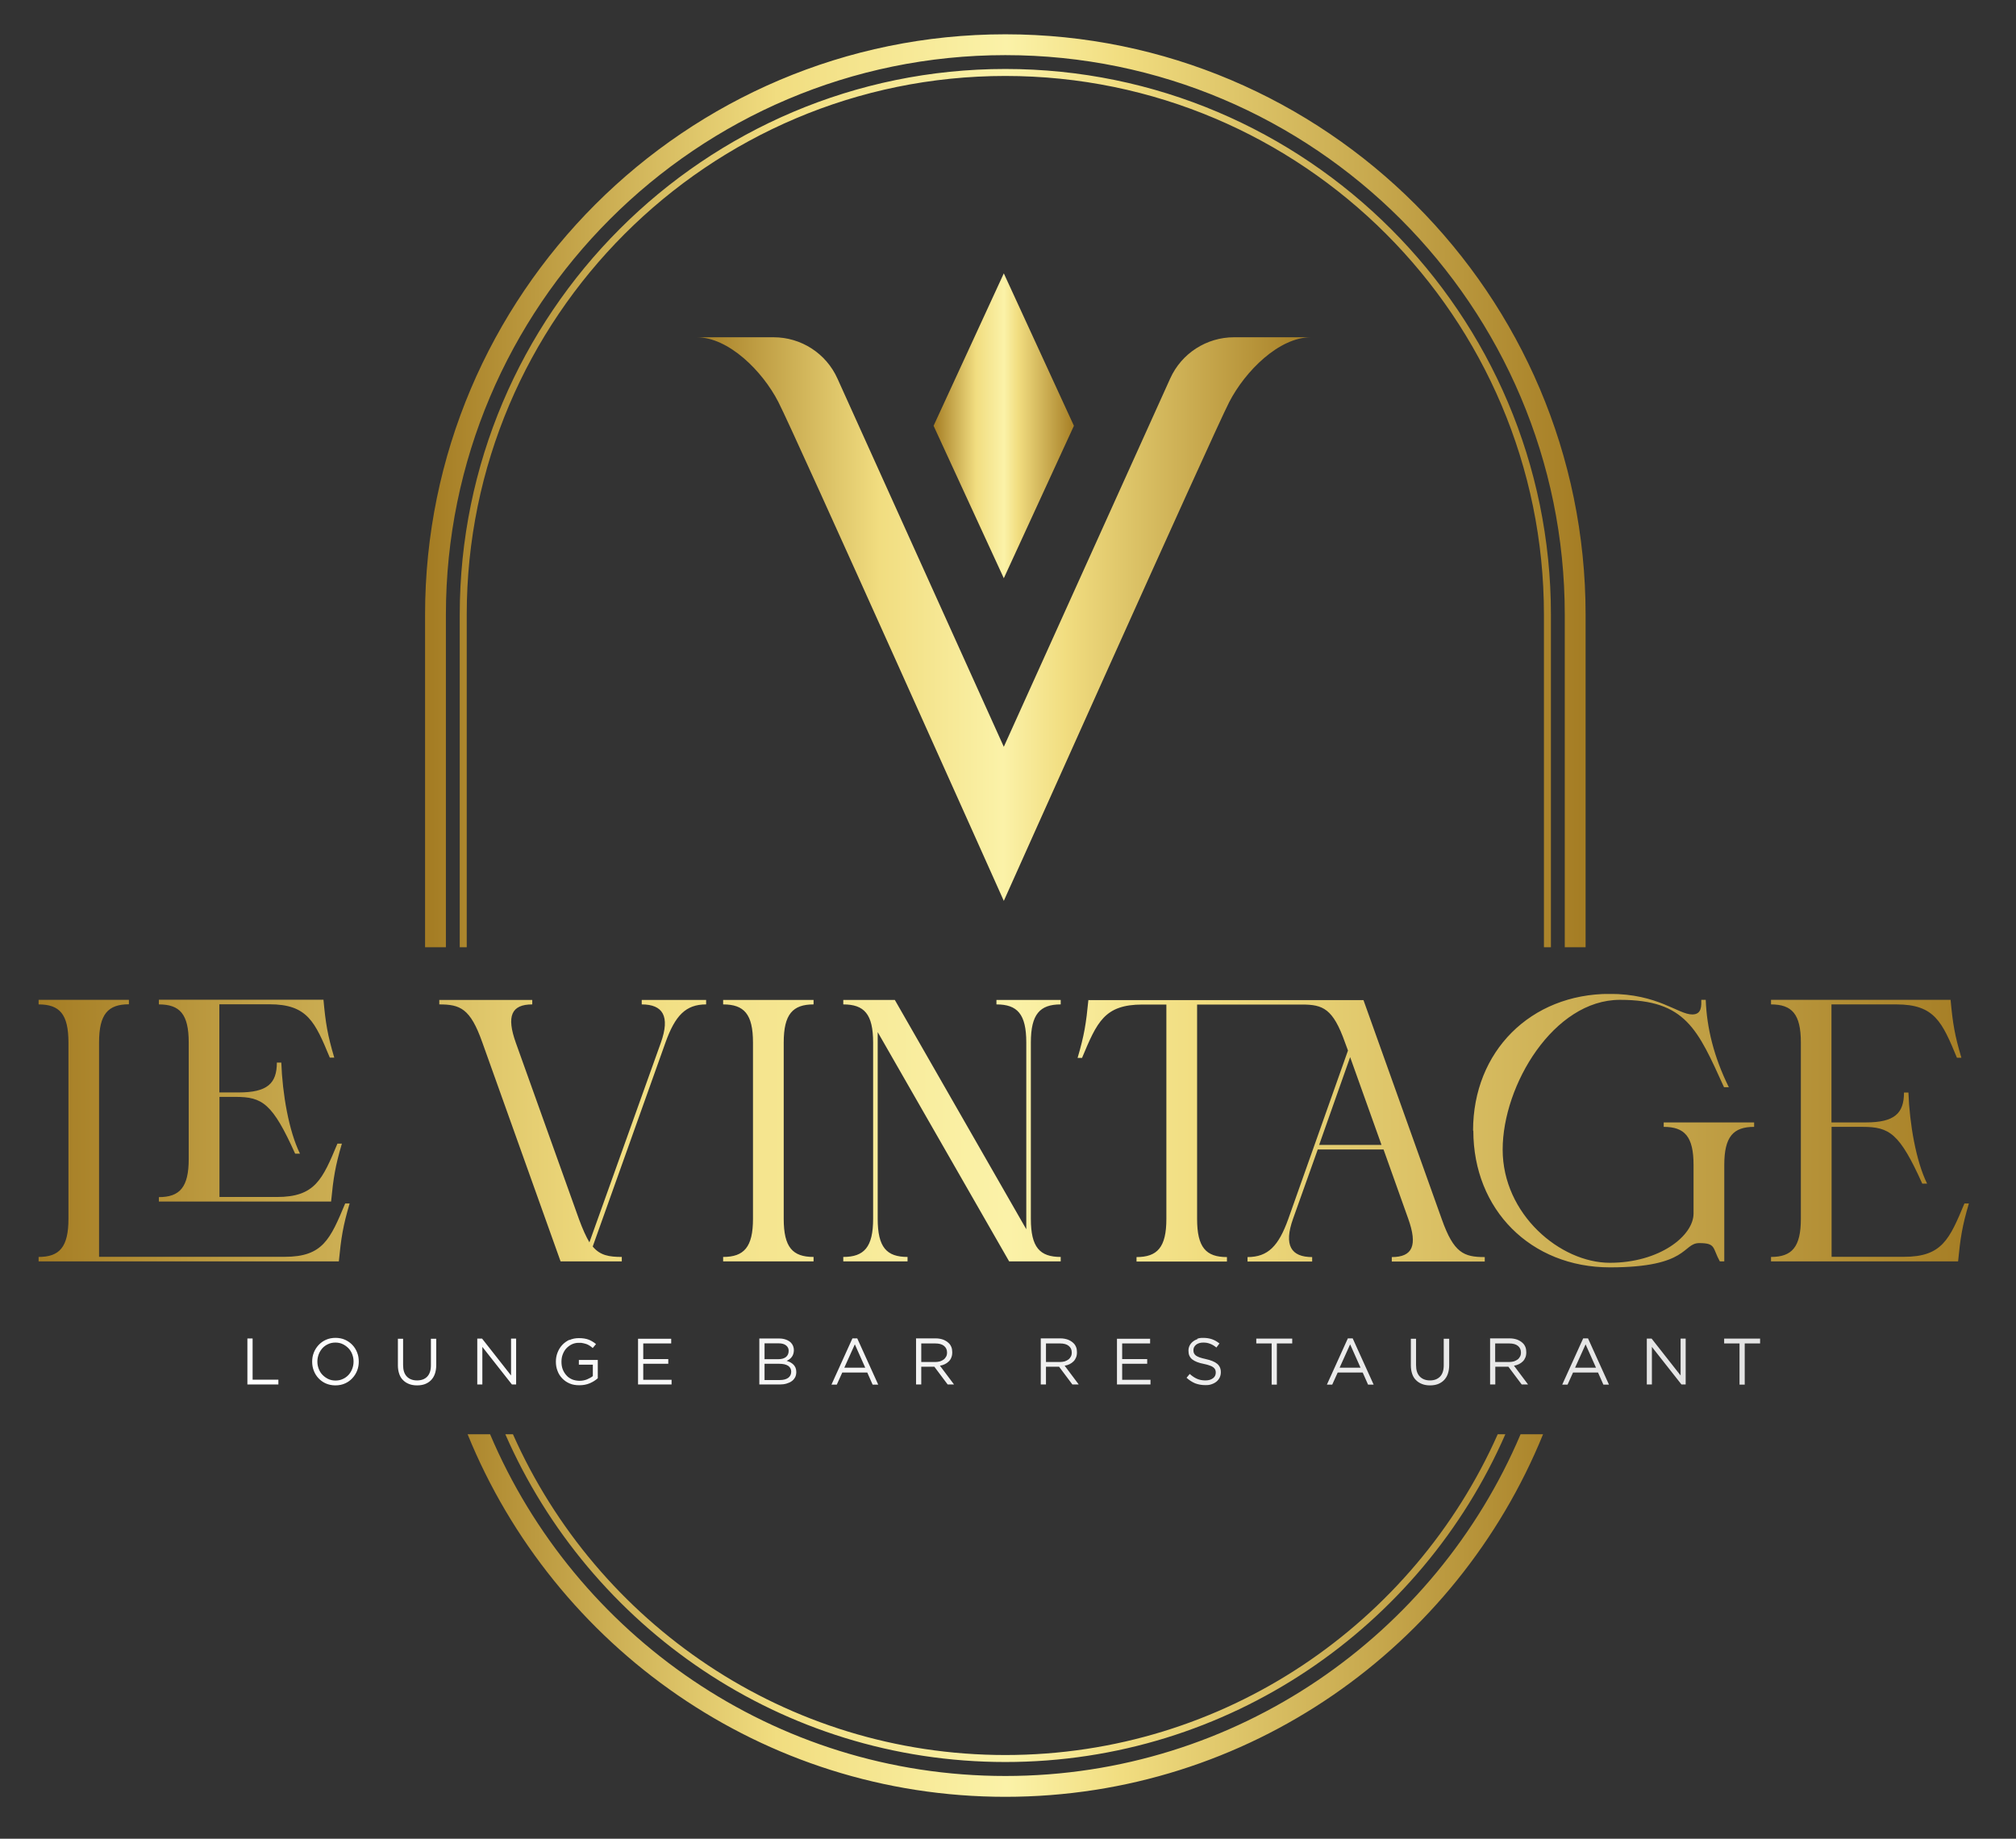 <?xml version="1.0" encoding="UTF-8"?> <svg xmlns="http://www.w3.org/2000/svg" xmlns:xlink="http://www.w3.org/1999/xlink" id="Calque_1" version="1.1" viewBox="0 0 1587.4 1447.5"><rect x="0" y="0" width="1587.4" height="1447.5" fill="#333333" stroke="none"/><defs><style> .st0 { fill: none; } .st1 { fill: url(#Dégradé_sans_nom_4); } .st2 { fill: url(#Dégradé_sans_nom_5); } .st3 { clip-path: url(#clippath-1); } .st4 { clip-path: url(#clippath-3); } .st5 { clip-path: url(#clippath-4); } .st6 { clip-path: url(#clippath-2); } .st7 { fill: url(#Dégradé_sans_nom_51); } .st8 { fill: url(#Dégradé_sans_nom_53); } .st9 { fill: url(#Dégradé_sans_nom_52); } .st10 { clip-path: url(#clippath); } </style><clipPath id="clippath"><path class="st0" d="M971.7,265.5c-21.7,0-41.4,12.7-50.3,32.5l-131,289.9-131-289.9c-8.9-19.8-28.6-32.5-50.3-32.5h-60.5c25.1,0,51.8,26.6,64.3,51,12.6,24.4,177.5,392.7,177.5,392.7,0,0,164.9-368.3,177.5-392.7,12.6-24.4,39.2-51,64.3-51h-60.5Z"></path></clipPath><linearGradient id="Dégradé_sans_nom_5" data-name="Dégradé sans nom 5" x1="-32.1" y1="1553.8" x2="-25.5" y2="1553.8" gradientTransform="translate(2912.5 114937.5) scale(73.7 -73.7)" gradientUnits="userSpaceOnUse"><stop offset="0" stop-color="#a57d24"></stop><stop offset="0" stop-color="#a57d24"></stop><stop offset=".3" stop-color="#f1dd80"></stop><stop offset=".5" stop-color="#fbf2a8"></stop><stop offset=".6" stop-color="#f1dd80"></stop><stop offset="1" stop-color="#a57d24"></stop></linearGradient><clipPath id="clippath-1"><polygon class="st0" points="790.4 215.2 735.1 335.2 790.4 455.2 845.6 335.2 790.4 215.2"></polygon></clipPath><linearGradient id="Dégradé_sans_nom_51" data-name="Dégradé sans nom 5" x1=".6" y1="1603.9" x2="7.2" y2="1603.9" gradientTransform="translate(725.1 27347) scale(16.8 -16.8)" xlink:href="#Dégradé_sans_nom_5"></linearGradient><clipPath id="clippath-2"><path class="st0" d="M30.4,787.2v3.5c16.5,0,23.5,7.6,23.5,30v138.8c0,22.3-7.1,30-23.5,30v3.5h236.4c1.8-18.5,3.2-27.6,8.5-45.6h-3.5c-11.8,28.2-17.6,42-47.6,42H78v-168.8c0-22.3,7.1-30,23.5-30v-3.5H30.4ZM125.1,787.2v3.5c16.5,0,23.5,7.6,23.5,30v91.7c0,22.3-7.1,30-23.5,30v3.5h135.6c1.8-18.5,3.2-27.6,8.5-45.6h-3.5c-11.8,28.2-17.6,42-47.6,42h-45.3v-78.8h12.6c21.2,0,29.1,5,47,44.7h3.8c-8.8-17.9-13.8-47-14.7-71.7h-3.5c0,16.5-7.6,23.5-30,23.5h-15.3v-69.4h39.4c30,0,35.9,13.8,47.6,42h3.5c-5.3-17.9-6.8-27-8.5-45.6H125.1ZM505.3,787.2v3.5c16.5,0,22.6,9.1,15,30.3l-56.2,157c-2.6-4.4-5.3-10.3-8.2-18.2l-49.7-138.8c-7.6-21.2-3.5-30.3,12.9-30.3v-3.5h-73.2v3.5c16.5,0,24.4,3.2,33.8,29.7l61.7,172.6h48.2v-3.5c-10,0-17.1-1.2-22.9-8.2l57.3-160.6c7.6-21.2,15.9-30,32-30v-3.5h-50.9ZM569.4,787.2v3.5c16.5,0,23.5,7.6,23.5,30v138.8c0,22.3-7.1,30-23.5,30v3.5h71.2v-3.5c-16.5,0-23.5-7.6-23.5-30v-138.8c0-22.3,7.1-30,23.5-30v-3.5h-71.2ZM784.6,787.2v3.5c16.5,0,23.5,7.6,23.5,30v147l-103.5-180.5h-40.6v3.5c16.5,0,23.5,7.6,23.5,30v138.8c0,22.3-7.1,30-23.5,30v3.5h50.6v-3.5c-16.5,0-23.5-7.6-23.5-30v-147l103.5,180.5h40.6v-3.5c-16.5,0-23.5-7.6-23.5-30v-138.8c0-22.3,7.1-30,23.5-30v-3.5h-50.6ZM1063.1,832.2l24.7,69.1h-49.1l24.4-69.1ZM857,787.2c-1.8,18.5-3.2,27.6-8.5,45.6h3.5c11.8-28.2,17.6-42,47.6-42h18.8v168.8c0,22.3-7.1,30-23.5,30v3.5h71.2v-3.5c-16.5,0-23.5-7.6-23.5-30v-168.8h82.6c16.5,0,24.4,3.2,33.8,29.7l2.4,6.5-47,132.6c-7.6,21.2-15.9,30-32.1,30v3.5h50.9v-3.5c-16.5,0-22.6-9.1-15-30.3l19.4-54.4h51.8l19.4,54.4c7.6,21.2,3.5,30.3-12.9,30.3v3.5h73.2v-3.5c-16.5,0-24.4-3.2-33.8-29.7l-61.7-172.6h-216.4ZM1394.5,787.2v3.5c16.5,0,23.5,7.6,23.5,30v138.8c0,22.3-7.1,30-23.5,30v3.5h147.3c1.8-18.5,3.2-27.6,8.5-45.6h-3.5c-11.8,28.2-17.6,42-47.6,42h-57v-102.3h24.4c21.2,0,29.1,5,47,44.7h3.8c-8.8-17.9-13.8-47.1-14.7-71.7h-3.5c0,16.5-7.6,23.5-30,23.5h-27.1v-92.9h51.2c30,0,35.9,13.8,47.6,42h3.5c-5.3-17.9-6.8-27-8.5-45.6h-141.4ZM1160.1,890.1c0,62.3,45.3,107.6,107.6,107.6s57-19.1,70.3-19.1,10.3,3.8,16.2,14.4h3.5v-75.9c0-22.3,7.1-30,23.5-30v-3.5h-71.2v3.5c16.5,0,23.5,7.6,23.5,30v38.2c0,17.6-26.8,38.8-65.9,38.8s-84.4-38.2-84.4-89.1,40.3-117.9,92.3-117.9,61.2,23.2,82,68.8h3.8c-11.8-23.8-17.4-46.8-18.2-68.8h-3.5c0,4.4.6,11.5-7.1,11.5-11.2,0-26.8-16.2-65-16.2-62.3,0-107.6,45.3-107.6,107.6"></path></clipPath><linearGradient id="Dégradé_sans_nom_52" data-name="Dégradé sans nom 5" x1="-38.7" y1="1543.5" x2="-32.1" y2="1543.5" gradientTransform="translate(8988.6 358183.3) scale(231.5 -231.5)" xlink:href="#Dégradé_sans_nom_5"></linearGradient><clipPath id="clippath-3"><path class="st0" d="M194.8,1053.8v36.1h24.4v-3.8h-20.3v-32.4h-4.1ZM339.3,1053.8v21c0,4-1,6.9-2.9,8.9s-4.6,3-8,3-6.1-1-8.1-3.1c-2-2.1-2.9-5.1-2.9-9v-20.7h-4.1v21c0,2.5.4,4.8,1.1,6.8.7,2,1.7,3.6,3.1,4.9,1.3,1.3,2.9,2.3,4.8,3,1.8.7,3.9,1,6.1,1s4.3-.3,6.2-1c1.8-.7,3.4-1.7,4.7-3,1.3-1.3,2.4-3,3.1-5,.7-2,1.1-4.3,1.1-7v-20.7h-4.1ZM402.4,1053.8v29l-22.8-29h-3.8v36.1h4v-29.6l23.3,29.6h3.3v-36.1h-4ZM502.4,1053.8v36.1h26.4v-3.7h-22.3v-12.6h19.7v-3.7h-19.7v-12.3h22v-3.7h-26.1ZM602,1073.6h11.4c3.2,0,5.5.5,7.2,1.6,1.6,1.1,2.4,2.6,2.4,4.6h0c0,2.1-.8,3.7-2.4,4.9-1.6,1.1-3.7,1.7-6.5,1.7h-12.1v-12.7ZM602,1057.5h11c2.6,0,4.5.5,5.9,1.6s2.1,2.5,2.1,4.3h0c0,2.2-.8,3.9-2.3,5-1.5,1.1-3.5,1.6-6,1.6h-10.7v-12.5ZM597.9,1053.8v36.1h16c2,0,3.7-.2,5.4-.7s3-1.1,4.1-1.9c1.2-.8,2-1.9,2.7-3.1.6-1.2.9-2.6.9-4.1h0c0-1.3-.2-2.4-.6-3.4-.4-.9-1-1.8-1.6-2.4-.7-.7-1.5-1.3-2.4-1.8-.9-.5-2-.9-3-1.2.7-.3,1.4-.7,2.1-1.2.7-.5,1.3-1,1.8-1.7.6-.7,1-1.5,1.3-2.4.3-.9.5-2,.5-3.1h0c0-2.3-.8-4.3-2.3-5.9-1-1-2.3-1.8-3.9-2.4-1.6-.6-3.4-.9-5.5-.9h-15.4ZM725.4,1057.6h11.1c2.9,0,5.2.6,6.8,1.9,1.6,1.3,2.4,3,2.4,5.2h0c0,1.3-.2,2.3-.7,3.2s-1.1,1.7-1.9,2.3c-.8.6-1.8,1.1-2.9,1.5-1.1.3-2.4.5-3.7.5h-11.1v-14.6ZM721.3,1053.8v36.1h4.1v-14h10.3l10.5,14h5l-11.1-14.8c1.4-.2,2.7-.6,3.9-1.2,1.2-.6,2.2-1.3,3.1-2.2.9-.9,1.6-1.9,2-3.1.5-1.2.7-2.5.7-4.1h0c0-1.5-.2-2.9-.7-4.1-.5-1.2-1.2-2.3-2.1-3.1-1.1-1.1-2.6-2-4.3-2.7-1.7-.6-3.7-1-6-1h-15.5ZM823.6,1057.6h11.1c2.9,0,5.2.6,6.8,1.9,1.6,1.3,2.4,3,2.4,5.2h0c0,1.3-.2,2.3-.7,3.2-.5.9-1.1,1.7-1.9,2.3-.8.6-1.8,1.1-2.9,1.5-1.1.3-2.4.5-3.7.5h-11.1v-14.6ZM819.5,1053.8v36.1h4.1v-14h10.3l10.5,14h5l-11.1-14.8c1.4-.2,2.7-.6,3.9-1.2,1.2-.6,2.2-1.3,3.1-2.2.9-.9,1.5-1.9,2-3.1.5-1.2.7-2.5.7-4.1h0c0-1.5-.2-2.9-.7-4.1-.5-1.2-1.2-2.3-2.1-3.1-1.1-1.1-2.6-2-4.3-2.7-1.7-.6-3.7-1-5.9-1h-15.5ZM879.5,1053.8v36.1h26.4v-3.7h-22.3v-12.6h19.7v-3.7h-19.7v-12.3h22v-3.7h-26.1ZM989.2,1053.8v3.8h12.1v32.4h4.1v-32.4h12.1v-3.8h-28.3ZM1136.8,1053.8v21c0,4-1,6.9-2.9,8.9-2,2-4.6,3-7.9,3s-6.1-1-8.1-3.1c-2-2.1-2.9-5.1-2.9-9v-20.7h-4.1v21c0,2.5.4,4.8,1.1,6.8.7,2,1.7,3.6,3.1,4.9,1.3,1.3,2.9,2.3,4.8,3,1.8.7,3.9,1,6.1,1s4.3-.3,6.2-1c1.8-.7,3.4-1.7,4.7-3,1.3-1.3,2.4-3,3.1-5s1.1-4.3,1.1-7v-20.7h-4.1ZM1177.3,1057.6h11.1c2.9,0,5.2.6,6.8,1.9,1.6,1.3,2.4,3,2.4,5.2h0c0,1.3-.2,2.3-.7,3.2-.5.9-1.1,1.7-1.9,2.3-.8.6-1.8,1.1-2.9,1.5-1.1.3-2.4.5-3.7.5h-11.1v-14.6ZM1173.3,1053.8v36.1h4.1v-14h10.3l10.5,14h5l-11.1-14.8c1.4-.2,2.7-.6,3.9-1.2,1.2-.6,2.2-1.3,3.1-2.2.9-.9,1.5-1.9,2-3.1.5-1.2.7-2.5.7-4.1h0c0-1.5-.2-2.9-.7-4.1-.5-1.2-1.2-2.3-2.1-3.1-1.1-1.1-2.6-2-4.3-2.7-1.7-.6-3.7-1-6-1h-15.5ZM1323.3,1053.8v29l-22.8-29h-3.8v36.1h4v-29.6l23.3,29.6h3.3v-36.1h-4ZM1357.6,1053.8v3.8h12.1v32.4h4.1v-32.4h12.1v-3.8h-28.3ZM673.1,1058.3l8.2,18.4h-16.5l8.3-18.4ZM671.2,1053.6l-16.5,36.4h4.2l4.3-9.5h19.7l4.2,9.5h4.4l-16.5-36.4h-3.8ZM1063.1,1058.3l8.2,18.4h-16.5l8.3-18.4ZM1061.3,1053.6l-16.5,36.4h4.2l4.3-9.5h19.7l4.2,9.5h4.4l-16.5-36.4h-3.8ZM1248.5,1058.3l8.2,18.4h-16.5l8.3-18.4ZM1246.6,1053.6l-16.5,36.4h4.2l4.3-9.5h19.7l4.2,9.5h4.4l-16.5-36.4h-3.8ZM943,1054.1c-1.4.5-2.7,1.2-3.8,2.1-1.1.9-1.9,1.9-2.5,3.1-.6,1.2-.9,2.5-.9,3.9h0c0,1.6.2,2.9.7,4,.5,1.1,1.2,2.1,2.2,2.9,1,.8,2.3,1.5,3.8,2.1,1.5.6,3.3,1.1,5.4,1.5,1.9.4,3.5.8,4.7,1.3,1.2.4,2.2.9,2.9,1.5.7.6,1.2,1.2,1.4,1.8.3.7.4,1.4.4,2.2h0c0,1.9-.7,3.4-2.2,4.5-1.5,1.1-3.4,1.7-5.9,1.7s-4.7-.4-6.7-1.3c-1.9-.8-3.8-2.1-5.7-3.8l-2.5,3c2.2,2,4.4,3.4,6.8,4.4,2.4.9,5,1.4,7.9,1.4s3.4-.2,5-.7c1.5-.5,2.8-1.2,3.9-2.1,1.1-.9,1.9-2,2.5-3.2.6-1.3.9-2.7.9-4.2h0c0-2.8-1-5-2.9-6.6-1.9-1.6-4.9-2.8-8.9-3.7-2-.4-3.6-.9-4.9-1.3-1.3-.5-2.3-1-3-1.5-.7-.6-1.2-1.2-1.5-1.9-.3-.7-.4-1.4-.4-2.3h0c0-1.8.7-3.1,2.1-4.3,1.4-1.1,3.3-1.7,5.6-1.7s3.6.3,5.3.9c1.7.6,3.4,1.6,5.1,3l2.4-3.2c-1.9-1.5-3.8-2.6-5.8-3.3-2-.7-4.3-1.1-6.9-1.1s-3.3.2-4.8.7M258.5,1085.6c-1.7-.8-3.2-1.9-4.5-3.2-1.3-1.3-2.3-2.9-3-4.7-.7-1.8-1.1-3.7-1.1-5.8h0c0-2.2.4-4.1,1.1-5.9.7-1.8,1.7-3.3,2.9-4.7,1.2-1.3,2.7-2.4,4.5-3.2,1.7-.8,3.6-1.2,5.7-1.2s4,.4,5.7,1.2c1.7.8,3.2,1.9,4.5,3.2,1.3,1.3,2.3,2.9,3,4.7.7,1.8,1.1,3.7,1.1,5.8h0c0,2.2-.4,4.1-1.1,5.9-.7,1.8-1.7,3.4-2.9,4.7-1.2,1.3-2.7,2.4-4.5,3.2-1.7.8-3.6,1.2-5.7,1.2s-4-.4-5.7-1.2M256.7,1054.7c-2.3,1-4.2,2.4-5.8,4.1-1.6,1.7-2.9,3.7-3.8,6-.9,2.3-1.3,4.6-1.3,7.1h0c0,2.6.4,4.9,1.3,7.2.9,2.3,2.1,4.2,3.7,5.9,1.6,1.7,3.5,3.1,5.8,4.1,2.3,1,4.8,1.5,7.5,1.5s5.3-.5,7.5-1.5c2.3-1,4.2-2.4,5.8-4.1,1.6-1.7,2.9-3.7,3.8-6,.9-2.3,1.3-4.6,1.3-7.1h0c0-2.6-.4-5-1.3-7.2-.9-2.3-2.1-4.2-3.7-5.9-1.6-1.7-3.6-3.1-5.8-4.1-2.2-1-4.8-1.5-7.5-1.5s-5.3.5-7.5,1.5M448.4,1054.7c-2.2,1-4.1,2.4-5.7,4.1-1.6,1.7-2.8,3.7-3.7,6-.9,2.3-1.3,4.6-1.3,7.1h0c0,2.7.4,5.1,1.3,7.3.8,2.3,2.1,4.2,3.7,5.9,1.6,1.7,3.5,3,5.8,4,2.3,1,4.8,1.4,7.7,1.4s5.8-.5,8.3-1.6c2.5-1.1,4.5-2.4,6.2-3.9v-14.4h-14.9v3.7h11v9c-1.2,1-2.8,1.8-4.6,2.6-1.8.7-3.8,1.1-5.8,1.1s-4.2-.4-5.9-1.1c-1.8-.8-3.3-1.8-4.5-3.2-1.2-1.3-2.2-2.9-2.9-4.7-.7-1.8-1-3.8-1-6h0c0-2.1.3-4,1-5.8.7-1.8,1.6-3.4,2.8-4.7,1.2-1.3,2.7-2.4,4.3-3.2,1.7-.8,3.5-1.2,5.5-1.2s2.4,0,3.5.3c1,.2,2,.5,2.9.8.9.4,1.7.8,2.4,1.3.8.5,1.5,1.1,2.2,1.7l2.6-3.1c-.9-.8-1.8-1.4-2.8-2-.9-.6-2-1.1-3-1.5-1.1-.4-2.2-.7-3.5-.9-1.3-.2-2.6-.3-4.2-.3-2.7,0-5.2.5-7.4,1.5"></path></clipPath><linearGradient id="Dégradé_sans_nom_4" data-name="Dégradé sans nom 4" x1="-37.8" y1="1543.3" x2="-31.3" y2="1543.3" gradientTransform="translate(7061.3 281055.8) scale(181.4 -181.4)" gradientUnits="userSpaceOnUse"><stop offset="0" stop-color="#fff"></stop><stop offset="1" stop-color="#e3e3e3"></stop><stop offset="1" stop-color="#e3e3e3"></stop></linearGradient><clipPath id="clippath-4"><path class="st0" d="M1179.3,1129.1c-66,148.6-214.9,252.5-387.7,252.5s-321.7-103.9-387.7-252.5h-6c66.4,151.7,217.8,258,393.7,258s327.4-106.3,393.7-258h-6ZM1197.3,1129.1c-67,157.9-223.6,269-405.7,269s-338.7-111-405.7-269h-17.7c68,167.2,232.1,285.4,423.4,285.4s355.4-118.2,423.4-285.4h-17.7ZM362,483.9v261.8h5.5v-261.8c0-233.8,190.2-424.1,424.1-424.1s424.1,190.2,424.1,424.1v261.8h5.5v-261.8c0-236.9-192.7-429.6-429.6-429.6s-429.6,192.7-429.6,429.6M791.6,27c-251.9,0-456.9,205-456.9,456.9v261.8h16.4v-261.8c0-242.9,197.6-440.5,440.5-440.5s440.5,197.6,440.5,440.5v261.8h16.4v-261.8c0-251.9-205-456.9-456.9-456.9Z"></path></clipPath><linearGradient id="Dégradé_sans_nom_53" data-name="Dégradé sans nom 5" x1="-36.6" y1="1546.9" x2="-30.1" y2="1546.9" gradientTransform="translate(5435.1 216006.1) scale(139.2 -139.2)" xlink:href="#Dégradé_sans_nom_5"></linearGradient></defs><g class="st10"><rect class="st2" x="548.5" y="265.5" width="483.6" height="443.7"></rect></g><g class="st3"><rect class="st7" x="735.1" y="215.2" width="110.6" height="240"></rect></g><g class="st6"><rect class="st9" x="30.4" y="782.5" width="1519.9" height="215.2"></rect></g><g class="st4"><rect class="st1" x="194.8" y="1053.2" width="1191.2" height="37.4"></rect></g><g class="st5"><rect class="st8" x="334.7" y="27" width="913.8" height="1387.5"></rect></g></svg> 